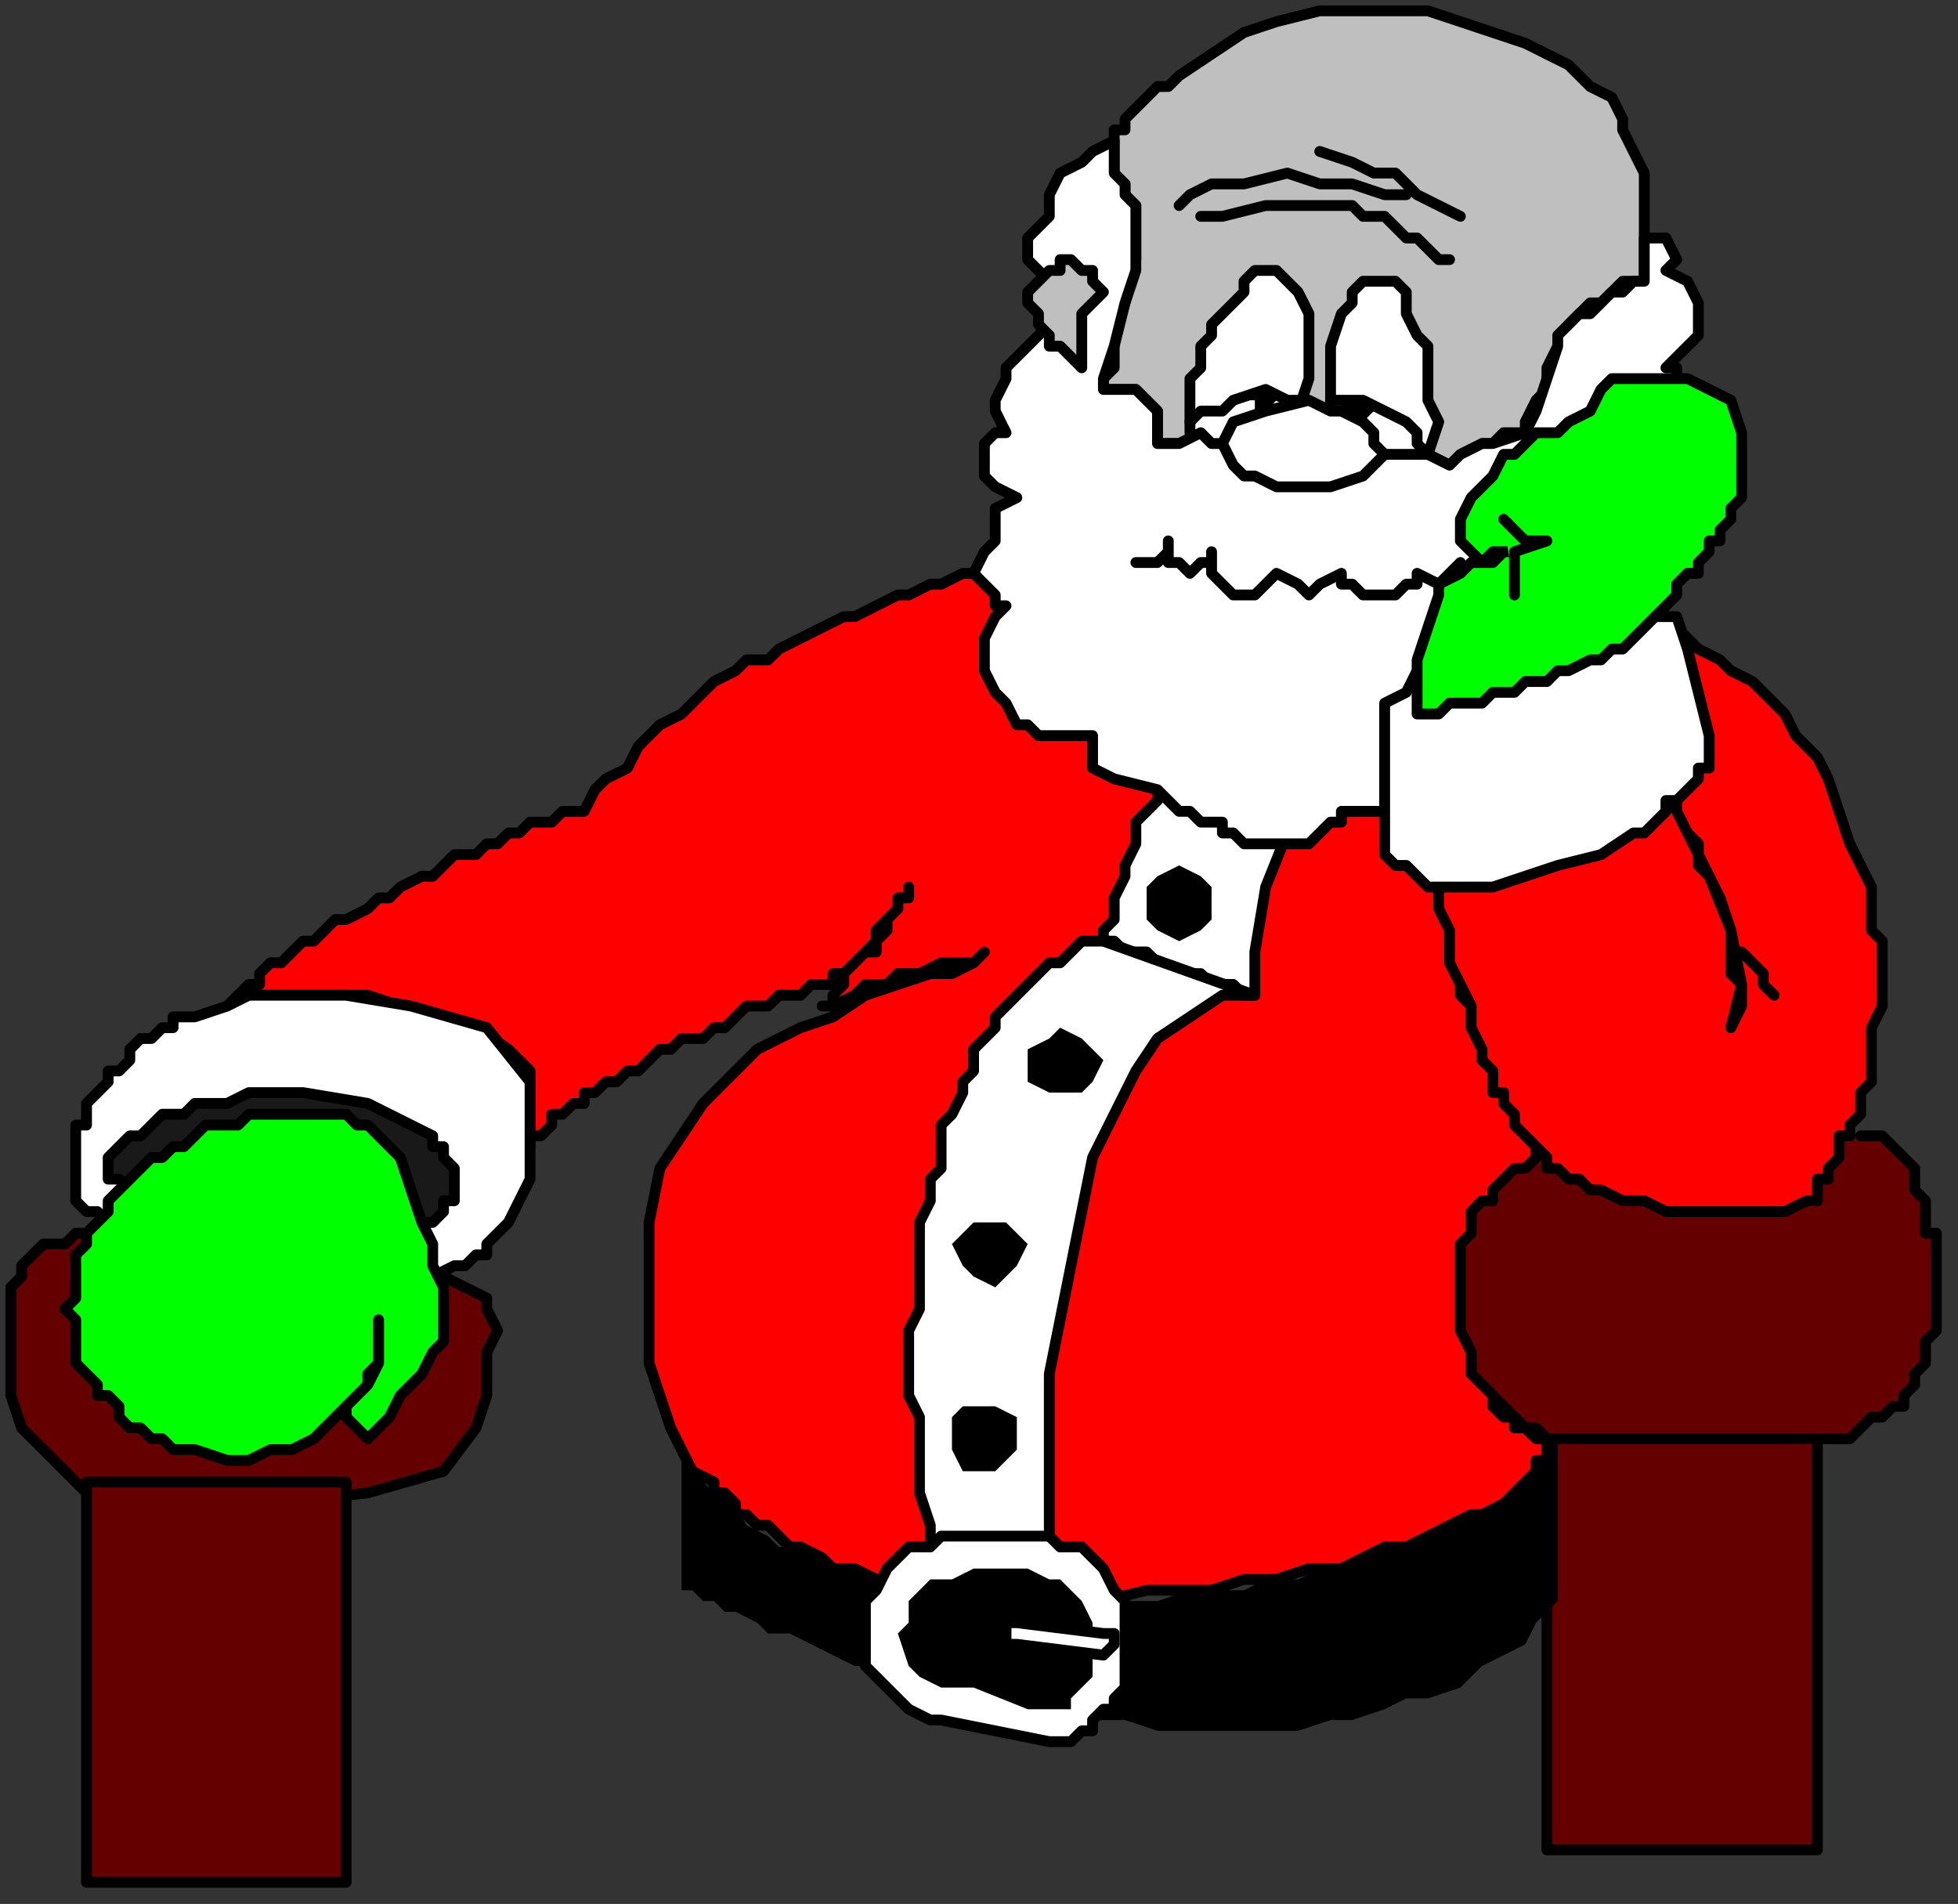 <?xml version="1.0" encoding="UTF-8" standalone="no"?>
<svg
   xmlns:dc="http://purl.org/dc/elements/1.1/"
   xmlns:cc="http://creativecommons.org/ns#"
   xmlns:rdf="http://www.w3.org/1999/02/22-rdf-syntax-ns#"
   xmlns:svg="http://www.w3.org/2000/svg"
   xmlns="http://www.w3.org/2000/svg"
   xmlns:sodipodi="http://sodipodi.sourceforge.net/DTD/sodipodi-0.dtd"
   xmlns:inkscape="http://www.inkscape.org/namespaces/inkscape"
   version="1.0"
   width="47.89mm"
   height="46.567mm"
   id="svg87"
   sodipodi:docname="SANTA033.WMF">
  <rect width="100%" height="100%" fill="#333333" stroke="none"/>
  <sodipodi:namedview
     pagecolor="#ffffff"
     bordercolor="#666666"
     borderopacity="1"
     objecttolerance="10"
     gridtolerance="10"
     guidetolerance="10"
     inkscape:pageopacity="0"
     inkscape:pageshadow="2"
     inkscape:window-width="640"
     inkscape:window-height="480"
     id="namedview89" />
  <defs
     id="defs3">
    <pattern
       id="WMFhbasepattern"
       patternUnits="userSpaceOnUse"
       width="6"
       height="6"
       x="0"
       y="0" />
  </defs>
  <path
     style="fill:none;stroke:none;"
     d="  M 0,0   L 180,0   L 180,175   L 0,175   z "
     id="path5" />
  <path
     style="fill:#650000;fill-rule:evenodd;fill-opacity:1;stroke:#000000;stroke-width:1px;stroke-linecap:round;stroke-linejoin:round;stroke-miterlimit:4;stroke-dasharray:none;stroke-opacity:1;"
     d="  M 8,114   L 7,114   L 6,115   L 5,115   L 4,115   L 3,116   L 2,117   L 2,118   L 1,119   L 1,119   L 1,120   L 1,121   L 1,121   L 1,123   L 1,126   L 1,129   L 2,132   L 5,135   L 8,138   L 14,139   L 14,139   L 25,139   L 34,138   L 41,136   L 44,132   L 44,132   L 45,129   L 45,127   L 45,125   L 46,123   L 45,121   L 45,120   L 43,119   L 41,118   L 41,118   L 38,118   L 33,117   L 27,117   L 21,116   L 15,116   L 11,115   L 8,114  z "
     id="path7" />
  <path
     style="fill:#650000;fill-rule:evenodd;fill-opacity:1;stroke:none;"
     d="  M 141,107   L 141,107   L 140,107   L 140,108   L 140,108   L 139,108   L 139,109   L 138,109   L 138,110   L 137,110   L 137,111   L 137,111   L 136,112   L 136,113   L 135,113   L 135,114   L 135,114   L 134,115   L 134,116   L 134,117   L 134,118   L 134,118   L 134,119   L 134,120   L 134,121   L 134,122   L 134,123   L 134,124   L 135,125   L 135,126   L 136,126   L 136,127   L 137,128   L 138,129   L 139,130   L 140,131   L 141,132   L 142,132   L 143,133   L 143,133   L 169,133   L 170,133   L 171,133   L 172,132   L 173,131   L 174,131   L 175,130   L 176,130   L 176,129   L 177,128   L 177,127   L 178,126   L 178,125   L 178,124   L 179,123   L 179,122   L 179,121   L 179,120   L 179,119   L 179,118   L 179,116   L 179,115   L 179,114   L 178,114   L 178,113   L 178,112   L 178,111   L 177,110   L 177,109   L 177,108   L 176,107   L 176,107   L 175,106   L 175,106   L 174,105   L 174,105   L 174,105   L 173,105   L 173,105   L 172,105  z "
     id="path9" />
  <path
     style="fill:none;stroke:#000000;stroke-width:1px;stroke-linecap:round;stroke-linejoin:round;stroke-miterlimit:4;stroke-dasharray:none;stroke-opacity:1;"
     d="  M 141,107   L 141,107   L 140,107   L 140,108   L 140,108   L 139,108   L 139,109   L 138,109   L 138,110   L 137,110   L 137,111   L 137,111   L 136,112   L 136,113   L 135,113   L 135,114   L 135,114   L 134,115   L 134,116   L 134,117   L 134,118   L 134,118   L 134,119   L 134,120   L 134,121   L 134,122   L 134,123   L 134,124   L 135,125   L 135,126   L 136,126   L 136,127   L 137,128   L 138,129   L 139,130   L 140,131   L 141,132   L 142,132   L 143,133   L 143,133   L 169,133   L 170,133   L 171,133   L 172,132   L 173,131   L 174,131   L 175,130   L 176,130   L 176,129   L 177,128   L 177,127   L 178,126   L 178,125   L 178,124   L 179,123   L 179,122   L 179,121   L 179,120   L 179,119   L 179,118   L 179,116   L 179,115   L 179,114   L 178,114   L 178,113   L 178,112   L 178,111   L 177,110   L 177,109   L 177,108   L 176,107   L 176,107   L 175,106   L 175,106   L 174,105   L 174,105   L 174,105   L 173,105   L 173,105   L 172,105  "
     id="path11" />
  <path
     style="fill:#650000;fill-rule:evenodd;fill-opacity:1;stroke:#000000;stroke-width:1px;stroke-linecap:round;stroke-linejoin:round;stroke-miterlimit:4;stroke-dasharray:none;stroke-opacity:1;"
     d="  M 168,171   L 168,133   L 143,133   L 143,171   L 168,171  z "
     id="path13" />
  <path
     style="fill:#650000;fill-rule:evenodd;fill-opacity:1;stroke:#000000;stroke-width:1px;stroke-linecap:round;stroke-linejoin:round;stroke-miterlimit:4;stroke-dasharray:none;stroke-opacity:1;"
     d="  M 32,174   L 32,137   L 8,137   L 8,174   L 32,174  z "
     id="path15" />
  <path
     style="fill:#000000;fill-rule:evenodd;fill-opacity:1;stroke:none;"
     d="  M 63,134   L 63,146   L 63,147   L 64,147   L 65,148   L 66,148   L 67,149   L 68,149   L 70,150   L 71,151   L 73,151   L 75,152   L 77,153   L 79,154   L 81,154   L 84,155   L 86,156   L 89,156   L 91,157   L 94,158   L 96,158   L 99,159   L 102,159   L 104,159   L 107,160   L 110,160   L 112,160   L 115,160   L 118,160   L 120,160   L 123,159   L 125,159   L 128,158   L 130,157   L 132,157   L 135,156   L 137,154   L 139,153   L 141,152   L 142,150   L 144,148   L 144,148   L 144,133   L 142,135   L 141,136   L 139,137   L 137,139   L 135,140   L 133,141   L 131,142   L 129,143   L 127,144   L 125,144   L 122,145   L 120,146   L 117,146   L 115,147   L 112,147   L 110,147   L 107,148   L 105,148   L 102,148   L 100,148   L 97,148   L 95,148   L 92,148   L 90,147   L 87,147   L 85,147   L 83,146   L 80,146   L 78,145   L 76,144   L 74,143   L 72,143   L 71,142   L 69,141   L 68,139   L 66,138   L 65,137   L 64,136   L 63,134  z "
     id="path17" />
  <path
     style="fill:#ff0000;fill-rule:evenodd;fill-opacity:1;stroke:#000000;stroke-width:1px;stroke-linecap:round;stroke-linejoin:round;stroke-miterlimit:4;stroke-dasharray:none;stroke-opacity:1;"
     d="  M 66,137   L 66,138   L 67,138   L 67,138   L 68,139   L 68,140   L 69,140   L 70,141   L 71,141   L 72,142   L 73,143   L 74,143   L 76,144   L 77,145   L 79,145   L 81,146   L 83,146   L 85,147   L 87,147   L 90,147   L 92,148   L 95,148   L 98,148   L 102,148   L 102,148   L 106,147   L 109,147   L 112,147   L 115,146   L 118,146   L 121,145   L 124,145   L 126,144   L 128,143   L 130,143   L 132,142   L 134,141   L 136,140   L 137,140   L 139,139   L 140,138   L 141,137   L 142,136   L 142,135   L 143,135   L 143,134   L 143,133   L 143,133   L 142,133   L 141,132   L 140,132   L 140,131   L 139,131   L 138,130   L 138,129   L 137,128   L 136,127   L 136,126   L 136,125   L 135,123   L 135,122   L 135,121   L 135,120   L 135,119   L 135,118   L 135,116   L 135,115   L 136,114   L 136,113   L 136,112   L 137,111   L 138,111   L 138,110   L 139,109   L 140,108   L 141,108   L 142,107   L 142,107   L 142,106   L 141,105   L 140,103   L 139,102   L 139,101   L 138,99   L 138,98   L 137,96   L 136,95   L 136,93   L 135,92   L 135,90   L 134,88   L 134,86   L 134,84   L 133,82   L 133,79   L 133,77   L 132,74   L 132,74   L 132,75   L 131,75   L 130,75   L 129,75   L 128,74   L 127,74   L 126,74   L 125,74   L 124,73   L 122,73   L 121,72   L 120,72   L 119,71   L 117,71   L 116,70   L 114,69   L 113,69   L 112,68   L 110,67   L 109,67   L 108,66   L 107,65   L 105,64   L 104,63   L 103,63   L 101,62   L 100,61   L 99,60   L 98,60   L 97,59   L 96,58   L 95,57   L 94,57   L 94,56   L 93,55   L 92,55   L 92,54   L 91,53   L 91,53   L 91,53   L 90,53   L 89,53   L 87,54   L 86,54   L 84,55   L 83,55   L 81,56   L 79,57   L 78,57   L 76,58   L 74,59   L 72,60   L 71,61   L 69,61   L 68,62   L 66,63   L 64,65   L 63,66   L 61,67   L 60,68   L 59,69   L 58,71   L 56,72   L 55,73   L 54,75   L 54,75   L 53,75   L 52,75   L 51,76   L 50,76   L 49,76   L 48,77   L 47,77   L 46,78   L 45,78   L 44,79   L 42,79   L 41,80   L 40,81   L 39,81   L 37,82   L 36,83   L 35,83   L 34,84   L 32,85   L 31,85   L 30,86   L 29,87   L 28,87   L 27,88   L 26,89   L 25,89   L 24,90   L 24,91   L 23,91   L 22,92   L 22,92   L 21,93   L 21,93   L 21,93   L 23,92   L 26,92   L 30,92   L 34,92   L 37,93   L 41,94   L 44,95   L 47,97   L 49,99   L 49,102   L 49,106   L 49,106   L 49,105   L 50,105   L 50,105   L 51,104   L 51,103   L 52,103   L 53,102   L 54,102   L 54,101   L 55,101   L 56,100   L 57,100   L 58,99   L 59,99   L 60,98   L 61,97   L 62,97   L 63,96   L 64,96   L 65,96   L 66,95   L 67,95   L 68,94   L 68,94   L 69,93   L 70,93   L 71,93   L 72,92   L 72,92   L 73,92   L 74,92   L 74,92   L 74,92   L 75,91   L 76,91   L 77,91   L 77,90   L 78,90   L 79,89   L 79,89   L 80,88   L 81,88   L 81,87   L 82,86   L 82,86   L 82,85   L 83,84   L 83,84   L 83,83   L 84,83   L 84,83   L 84,82   L 84,82   L 84,82   L 84,82   L 84,82   L 84,82   L 84,83   L 83,83   L 83,84   L 82,85   L 81,86   L 81,87   L 80,88   L 79,89   L 78,90   L 78,91   L 77,92   L 77,93   L 76,93   L 76,93   L 76,93   L 77,93   L 79,92   L 80,91   L 82,91   L 83,90   L 85,90   L 87,89   L 88,89   L 89,89   L 90,89   L 91,88   L 91,88   L 90,89   L 88,90   L 86,90   L 83,91   L 80,92   L 77,94   L 74,95   L 70,97   L 68,99   L 65,102   L 63,105   L 61,108   L 60,113   L 60,117   L 60,117   L 60,122   L 60,126   L 61,129   L 62,132   L 63,134   L 64,136   L 66,137  z "
     id="path19" />
  <path
     style="fill:#ffffff;fill-rule:evenodd;fill-opacity:1;stroke:none;"
     d="  M 107,73   L 107,74   L 106,75   L 105,76   L 105,78   L 104,80   L 104,81   L 103,83   L 103,85   L 102,86   L 102,87   L 102,87   L 103,87   L 104,88   L 106,88   L 107,89   L 109,90   L 111,90   L 112,91   L 114,91   L 115,92   L 116,92   L 116,92   L 116,88   L 117,82   L 119,77  z "
     id="path21" />
  <path
     style="fill:none;stroke:#000000;stroke-width:1px;stroke-linecap:round;stroke-linejoin:round;stroke-miterlimit:4;stroke-dasharray:none;stroke-opacity:1;"
     d="  M 107,73   L 107,74   L 106,75   L 105,76   L 105,78   L 104,80   L 104,81   L 103,83   L 103,85   L 102,86   L 102,87   L 102,87   L 103,87   L 104,88   L 106,88   L 107,89   L 109,90   L 111,90   L 112,91   L 114,91   L 115,92   L 116,92   L 116,92   L 116,88   L 117,82   L 119,77  "
     id="path23" />
  <path
     style="fill:#bfbfbf;fill-rule:evenodd;fill-opacity:1;stroke:#000000;stroke-width:1px;stroke-linecap:round;stroke-linejoin:round;stroke-miterlimit:4;stroke-dasharray:none;stroke-opacity:1;"
     d="  M 152,26   L 152,24   L 152,22   L 152,20   L 152,18   L 152,16   L 151,14   L 150,12   L 150,11   L 149,9   L 147,8   L 146,7   L 145,6   L 143,5   L 141,4   L 141,4   L 138,3   L 135,2   L 132,1   L 129,1   L 125,1   L 122,1   L 118,2   L 115,3   L 112,5   L 109,7   L 109,7   L 108,8   L 107,8   L 106,9   L 105,10   L 105,10   L 104,11   L 104,12   L 103,12   L 103,13   L 103,13   L 103,14   L 103,14   L 103,15   L 103,15   L 103,16   L 103,16   L 103,17   L 103,17   L 104,17   L 104,18   L 104,18   L 104,18   L 104,18   L 105,19   L 105,19   L 105,19   L 105,21   L 105,24   L 104,28   L 104,28   L 103,31   L 103,34   L 102,35   L 102,36   L 102,36   L 104,36   L 105,36   L 106,37   L 107,38   L 107,40   L 107,41   L 107,41   L 110,41   L 113,41   L 115,42   L 115,42   L 117,42   L 120,43   L 121,44   L 121,44   L 122,44   L 124,43   L 125,42   L 126,42   L 128,42   L 128,42   L 130,42   L 132,42   L 134,43   L 134,43   L 135,43   L 136,42   L 137,41   L 138,41   L 139,40   L 141,40   L 141,40   L 141,39   L 142,37   L 143,36   L 143,34   L 144,32   L 144,32   L 144,32   L 145,31   L 145,30   L 146,29   L 147,28   L 148,28   L 149,27   L 150,26   L 152,26  z "
     id="path25" />
  <path
     style="fill:none;stroke:#000000;stroke-width:1px;stroke-linecap:round;stroke-linejoin:round;stroke-miterlimit:4;stroke-dasharray:none;stroke-opacity:1;"
     d="  M 134,24   L 133,24   L 132,23   L 131,22   L 130,22   L 129,21   L 128,20   L 127,20   L 126,20   L 125,19   L 124,19   L 122,19   L 121,19   L 121,19   L 117,19   L 113,20   L 111,20  "
     id="path27" />
  <path
     style="fill:none;stroke:#000000;stroke-width:1px;stroke-linecap:round;stroke-linejoin:round;stroke-miterlimit:4;stroke-dasharray:none;stroke-opacity:1;"
     d="  M 130,18   L 128,18   L 125,17   L 122,17   L 119,16   L 115,17   L 115,17   L 112,17   L 110,18   L 109,19   L 109,19   L 109,19  "
     id="path29" />
  <path
     style="fill:none;stroke:#000000;stroke-width:1px;stroke-linecap:round;stroke-linejoin:round;stroke-miterlimit:4;stroke-dasharray:none;stroke-opacity:1;"
     d="  M 122,14   L 125,15   L 127,16   L 129,16   L 131,18   L 133,19   L 135,20  "
     id="path31" />
  <path
     style="fill:#ffffff;fill-rule:evenodd;fill-opacity:1;stroke:#000000;stroke-width:1px;stroke-linecap:round;stroke-linejoin:round;stroke-miterlimit:4;stroke-dasharray:none;stroke-opacity:1;"
     d="  M 120,38   L 121,35   L 121,32   L 121,29   L 121,29   L 120,27   L 119,26   L 118,25   L 118,25   L 116,25   L 115,26   L 115,26   L 115,27   L 114,28   L 113,29   L 112,30   L 112,31   L 111,32   L 111,34   L 110,35   L 110,37   L 110,37   L 110,40   L 111,41   L 113,42   L 113,42   L 115,43   L 118,42   L 120,38  z "
     id="path33" />
  <path
     style="fill:none;stroke:#000000;stroke-width:1px;stroke-linecap:round;stroke-linejoin:round;stroke-miterlimit:4;stroke-dasharray:none;stroke-opacity:1;"
     d="  M 120,37   L 119,37   L 117,36   L 114,37   L 114,37   L 113,38   L 111,38   L 110,39  "
     id="path35" />
  <path
     style="fill:#000000;fill-rule:evenodd;fill-opacity:1;stroke:none;"
     d="  M 115,37   L 116,37   L 116,38   L 117,38   L 117,38   L 118,37   L 118,37   L 119,37   L 119,37   L 117,36   L 116,36   L 115,37  z "
     id="path37" />
  <path
     style="fill:#ffffff;fill-rule:evenodd;fill-opacity:1;stroke:#000000;stroke-width:1px;stroke-linecap:round;stroke-linejoin:round;stroke-miterlimit:4;stroke-dasharray:none;stroke-opacity:1;"
     d="  M 123,39   L 123,35   L 123,32   L 124,29   L 124,29   L 125,28   L 125,27   L 126,26   L 127,26   L 128,26   L 128,26   L 129,26   L 130,27   L 130,27   L 130,29   L 131,31   L 132,32   L 132,34   L 132,37   L 133,39   L 133,39   L 132,42   L 131,43   L 129,44   L 129,44   L 126,44   L 124,43   L 123,39  z "
     id="path39" />
  <path
     style="fill:none;stroke:#000000;stroke-width:1px;stroke-linecap:round;stroke-linejoin:round;stroke-miterlimit:4;stroke-dasharray:none;stroke-opacity:1;"
     d="  M 123,37   L 124,37   L 126,37   L 128,38   L 128,38   L 130,39   L 131,40   L 131,41   L 132,42  "
     id="path41" />
  <path
     style="fill:#000000;fill-rule:evenodd;fill-opacity:1;stroke:none;"
     d="  M 128,38   L 127,38   L 126,39   L 126,39   L 126,39   L 125,38   L 124,38   L 124,37   L 124,37   L 126,37   L 127,38   L 128,38  z "
     id="path43" />
  <path
     style="fill:#ffffff;fill-rule:evenodd;fill-opacity:1;stroke:#000000;stroke-width:1px;stroke-linecap:round;stroke-linejoin:round;stroke-miterlimit:4;stroke-dasharray:none;stroke-opacity:1;"
     d="  M 152,46   L 153,45   L 153,44   L 153,43   L 152,41   L 152,41   L 153,41   L 154,40   L 155,39   L 155,39   L 155,38   L 156,37   L 155,36   L 155,35   L 155,34   L 154,34   L 154,34   L 155,33   L 156,32   L 157,31   L 157,29   L 157,29   L 157,28   L 156,26   L 154,25   L 154,25   L 155,24   L 154,22   L 152,22   L 152,22   L 152,23   L 152,24   L 152,26   L 152,26   L 151,26   L 150,27   L 149,27   L 148,28   L 147,29   L 146,29   L 145,30   L 144,31   L 144,32   L 144,32   L 144,32   L 143,35   L 142,38   L 141,40   L 141,40   L 138,41   L 137,41   L 135,42   L 134,43   L 134,43   L 132,42   L 130,42   L 128,42   L 128,42   L 125,42   L 123,43   L 121,44   L 121,44   L 120,43   L 118,43   L 117,42   L 115,42   L 115,42   L 113,41   L 112,41   L 111,40   L 109,41   L 107,41   L 107,41   L 107,40   L 107,38   L 106,37   L 105,36   L 104,36   L 102,36   L 102,36   L 102,35   L 103,32   L 104,28   L 104,28   L 105,25   L 105,23   L 105,21   L 105,19   L 105,19   L 104,18   L 104,17   L 103,16   L 103,15   L 103,13   L 103,13   L 101,14   L 101,14   L 100,15   L 100,15   L 98,16   L 97,18   L 97,20   L 97,20   L 95,22   L 95,24   L 97,26   L 97,26   L 97,27   L 98,27   L 99,28   L 99,29   L 99,29   L 99,29   L 98,29   L 97,30   L 96,31   L 95,32   L 94,33   L 93,34   L 93,35   L 93,35   L 92,37   L 92,38   L 93,40   L 93,40   L 92,40   L 91,41   L 91,42   L 91,43   L 91,43   L 91,44   L 92,45   L 94,46   L 94,46   L 92,47   L 92,48   L 92,49   L 92,50   L 92,50   L 91,51   L 90,53   L 91,54   L 91,54   L 92,55   L 92,56   L 93,56   L 93,56   L 92,57   L 91,59   L 91,60   L 91,62   L 92,64   L 93,65   L 93,65   L 94,67   L 95,67   L 96,68   L 97,68   L 98,68   L 99,68   L 99,68   L 100,68   L 101,68   L 101,68   L 101,71   L 103,72   L 107,73   L 107,73   L 108,74   L 109,75   L 109,75   L 110,75   L 111,76   L 113,76   L 113,76   L 113,77   L 114,77   L 115,78   L 116,78   L 117,78   L 117,78   L 118,78   L 119,78   L 120,78   L 120,78   L 121,78   L 122,77   L 122,77   L 122,77   L 123,76   L 124,76   L 124,75   L 124,75   L 124,75   L 124,75   L 127,75   L 129,75   L 131,75   L 133,74   L 133,74   L 134,73   L 135,72   L 135,71   L 135,71   L 135,71   L 137,71   L 139,71   L 141,70   L 141,70   L 142,70   L 143,69   L 143,68   L 144,67   L 144,66   L 144,65   L 144,65   L 146,65   L 149,64   L 150,62   L 150,62   L 150,60   L 150,58   L 149,56   L 149,56   L 150,55   L 150,55   L 151,54   L 151,53   L 151,52   L 151,51   L 151,51   L 151,51   L 152,50   L 152,49   L 153,49   L 153,48   L 152,47   L 152,46  z "
     id="path45" />
  <path
     style="fill:#ffffff;fill-rule:evenodd;fill-opacity:1;stroke:#000000;stroke-width:1px;stroke-linecap:round;stroke-linejoin:round;stroke-miterlimit:4;stroke-dasharray:none;stroke-opacity:1;"
     d="  M 121,37   L 117,38   L 114,39   L 113,41   L 113,41   L 114,43   L 115,44   L 116,44   L 118,45   L 120,45   L 120,45   L 123,45   L 126,44   L 128,42   L 128,42   L 127,41   L 127,40   L 126,39   L 124,38   L 123,38   L 121,37  z "
     id="path47" />
  <path
     style="fill:#ff0000;fill-rule:evenodd;fill-opacity:1;stroke:#000000;stroke-width:1px;stroke-linecap:round;stroke-linejoin:round;stroke-miterlimit:4;stroke-dasharray:none;stroke-opacity:1;"
     d="  M 160,95   L 161,91   L 160,86   L 158,81   L 158,81   L 157,80   L 157,78   L 156,77   L 155,75   L 155,74   L 154,73   L 154,72   L 153,71   L 153,70   L 152,69   L 152,69   L 152,69   L 152,57   L 153,58   L 154,58   L 155,58   L 156,59   L 157,60   L 159,61   L 160,62   L 162,63   L 163,64   L 165,66   L 166,68   L 168,70   L 169,72   L 170,75   L 171,78   L 172,80   L 172,80   L 173,82   L 173,84   L 173,86   L 174,87   L 174,89   L 174,90   L 174,92   L 174,93   L 173,95   L 173,96   L 173,97   L 173,98   L 173,100   L 172,101   L 172,102   L 172,103   L 171,104   L 171,105   L 170,105   L 170,106   L 170,107   L 169,108   L 169,108   L 169,109   L 168,109   L 168,110   L 168,110   L 168,111   L 168,111   L 167,111   L 165,112   L 164,112   L 162,112   L 160,112   L 158,112   L 156,112   L 154,112   L 152,111   L 150,111   L 148,110   L 148,110   L 147,110   L 147,110   L 146,109   L 145,109   L 144,108   L 143,108   L 143,107   L 142,106   L 141,105   L 141,105   L 140,104   L 140,103   L 139,102   L 139,101   L 138,101   L 138,100   L 138,99   L 137,98   L 137,98   L 137,97   L 136,95   L 136,93   L 135,91   L 134,89   L 134,86   L 133,84   L 133,81   L 133,79   L 132,77   L 132,75   L 132,73   L 132,73   L 133,73   L 133,73   L 135,73   L 137,72   L 139,71   L 141,71   L 143,70   L 145,70   L 147,69   L 149,69   L 150,69   L 151,69   L 152,69   L 152,69   L 152,69   L 153,70   L 154,72   L 154,73   L 155,75   L 156,77   L 157,79   L 158,81   L 158,81   L 159,83   L 160,86   L 160,88   L 160,90   L 161,91   L 161,93   L 160,95  z "
     id="path49" />
  <path
     style="fill:none;stroke:#000000;stroke-width:1px;stroke-linecap:round;stroke-linejoin:round;stroke-miterlimit:4;stroke-dasharray:none;stroke-opacity:1;"
     d="  M 164,92   L 163,91   L 163,90   L 162,89   L 161,88   L 160,89  "
     id="path51" />
  <path
     style="fill:none;stroke:#000000;stroke-width:1px;stroke-linecap:round;stroke-linejoin:round;stroke-miterlimit:4;stroke-dasharray:none;stroke-opacity:1;"
     d="  M 105,52   L 107,52   L 108,51   L 108,50   L 108,50   L 108,52   L 109,52   L 110,53   L 110,53   L 111,52   L 112,52   L 112,51   L 112,51   L 112,53   L 113,54   L 114,55   L 114,55   L 116,55   L 117,54   L 118,53   L 118,53   L 120,54   L 121,55   L 122,54   L 124,53   L 124,53   L 124,54   L 125,54   L 126,55   L 127,55   L 128,55   L 129,55   L 130,54   L 131,54   L 131,53   L 131,53   L 133,54   L 134,53   L 135,52  "
     id="path53" />
  <path
     style="fill:#ffffff;fill-rule:evenodd;fill-opacity:1;stroke:#000000;stroke-width:1px;stroke-linecap:round;stroke-linejoin:round;stroke-miterlimit:4;stroke-dasharray:none;stroke-opacity:1;"
     d="  M 131,62   L 130,64   L 128,65   L 128,66   L 128,69   L 128,69   L 128,70   L 128,72   L 128,73   L 128,75   L 128,76   L 128,77   L 128,78   L 128,79   L 128,79   L 129,80   L 130,80   L 131,81   L 132,82   L 134,82   L 135,82   L 135,82   L 138,82   L 141,81   L 144,80   L 148,79   L 151,77   L 151,77   L 152,77   L 153,76   L 154,75   L 154,74   L 155,74   L 156,73   L 157,72   L 157,72   L 157,71   L 158,71   L 158,70   L 158,69   L 158,68   L 158,68   L 157,64   L 156,60   L 155,57   L 155,57   L 153,57   L 150,57   L 147,57   L 147,57   L 146,57   L 144,58   L 142,58   L 140,59   L 138,60   L 135,61   L 134,61   L 132,62   L 131,62  z "
     id="path55" />
  <path
     style="fill:#00ff00;fill-rule:evenodd;fill-opacity:1;stroke:#000000;stroke-width:1px;stroke-linecap:round;stroke-linejoin:round;stroke-miterlimit:4;stroke-dasharray:none;stroke-opacity:1;"
     d="  M 140,51   L 138,51   L 137,52   L 136,52   L 135,53   L 133,54   L 133,55   L 133,55   L 132,58   L 131,61   L 131,64   L 131,66   L 131,66   L 132,66   L 132,66   L 133,66   L 133,66   L 134,65   L 136,65   L 137,65   L 138,64   L 140,64   L 141,63   L 143,63   L 144,62   L 145,62   L 147,61   L 148,61   L 149,60   L 150,60   L 151,59   L 151,59   L 152,58   L 152,58   L 152,58   L 153,57   L 153,57   L 154,56   L 154,56   L 155,55   L 155,54   L 156,53   L 157,53   L 157,52   L 158,51   L 158,50   L 159,50   L 159,49   L 160,48   L 160,47   L 160,47   L 161,46   L 161,46   L 161,46   L 161,43   L 161,40   L 160,37   L 160,37   L 158,36   L 156,35   L 154,35   L 152,35   L 150,35   L 150,35   L 149,35   L 148,36   L 147,38   L 147,38   L 145,39   L 144,40   L 142,40   L 141,41   L 141,41   L 140,42   L 139,42   L 138,44   L 137,45   L 136,46   L 136,46   L 135,48   L 135,49   L 135,50   L 136,51   L 137,52   L 137,52   L 138,52   L 139,51   L 140,51  z "
     id="path57" />
  <path
     style="fill:#00ff00;fill-rule:evenodd;fill-opacity:1;stroke:none;"
     d="  M 140,55   L 140,53   L 140,51   L 143,50   L 143,50   L 141,50   L 140,49   L 139,48  z "
     id="path59" />
  <path
     style="fill:none;stroke:#000000;stroke-width:1px;stroke-linecap:round;stroke-linejoin:round;stroke-miterlimit:4;stroke-dasharray:none;stroke-opacity:1;"
     d="  M 140,55   L 140,53   L 140,51   L 143,50   L 143,50   L 141,50   L 140,49   L 139,48  "
     id="path61" />
  <path
     style="fill:#bfbfbf;fill-rule:evenodd;fill-opacity:1;stroke:#000000;stroke-width:1px;stroke-linecap:round;stroke-linejoin:round;stroke-miterlimit:4;stroke-dasharray:none;stroke-opacity:1;"
     d="  M 100,34   L 100,31   L 100,29   L 102,27   L 102,27   L 101,26   L 101,25   L 100,25   L 99,24   L 98,24   L 98,25   L 97,25   L 97,25   L 96,26   L 95,27   L 95,28   L 96,29   L 96,30   L 97,31   L 97,31   L 97,32   L 98,32   L 99,33   L 100,34  z "
     id="path63" />
  <path
     style="fill:#ffffff;fill-rule:evenodd;fill-opacity:1;stroke:#000000;stroke-width:1px;stroke-linecap:round;stroke-linejoin:round;stroke-miterlimit:4;stroke-dasharray:none;stroke-opacity:1;"
     d="  M 13,114   L 11,114   L 10,113   L 9,112   L 8,112   L 7,111   L 7,110   L 7,109   L 7,108   L 7,106   L 7,105   L 7,105   L 7,104   L 8,104   L 8,103   L 8,102   L 9,101   L 10,100   L 10,99   L 11,99   L 12,98   L 12,97   L 13,96   L 14,96   L 15,95   L 16,95   L 16,94   L 17,94   L 18,94   L 18,94   L 21,93   L 23,92   L 25,92   L 27,92   L 29,92   L 32,92   L 32,92   L 38,93   L 45,95   L 49,100   L 49,100   L 49,103   L 49,106   L 49,109   L 48,111   L 47,113   L 46,114   L 45,115   L 45,115   L 45,116   L 44,116   L 43,117   L 42,117   L 40,118   L 39,118   L 37,118   L 35,118   L 32,118   L 29,118   L 26,117   L 22,117   L 18,115   L 13,114  z "
     id="path65" />
  <path
     style="fill:#191919;fill-rule:evenodd;fill-opacity:1;stroke:#000000;stroke-width:1px;stroke-linecap:round;stroke-linejoin:round;stroke-miterlimit:4;stroke-dasharray:none;stroke-opacity:1;"
     d="  M 14,111   L 12,110   L 11,109   L 10,109   L 10,108   L 10,107   L 12,105   L 12,105   L 13,105   L 14,104   L 15,103   L 17,103   L 18,102   L 19,102   L 20,102   L 21,102   L 23,101   L 23,101   L 28,101   L 34,102   L 40,105   L 40,105   L 40,106   L 41,106   L 41,107   L 42,108   L 42,109   L 42,110   L 42,110   L 42,111   L 41,111   L 41,112   L 41,112   L 40,113   L 40,113   L 40,113   L 39,113   L 39,113   L 37,114   L 34,114   L 30,114   L 25,114   L 19,113   L 14,111  z "
     id="path67" />
  <path
     style="fill:#00ff00;fill-rule:evenodd;fill-opacity:1;stroke:#000000;stroke-width:1px;stroke-linecap:round;stroke-linejoin:round;stroke-miterlimit:4;stroke-dasharray:none;stroke-opacity:1;"
     d="  M 35,122   L 35,125   L 35,126   L 34,128   L 32,130   L 32,130   L 32,131   L 33,132   L 34,133   L 34,133   L 35,132   L 36,131   L 37,129   L 39,127   L 40,125   L 40,125   L 41,124   L 41,123   L 41,121   L 41,119   L 40,117   L 40,115   L 39,113   L 39,113   L 38,110   L 37,107   L 34,104   L 34,104   L 33,104   L 32,103   L 30,103   L 29,103   L 28,103   L 26,103   L 25,103   L 23,103   L 22,104   L 21,104   L 19,104   L 18,105   L 18,105   L 18,105   L 17,106   L 16,106   L 15,107   L 14,107   L 13,108   L 12,109   L 12,109   L 11,110   L 10,111   L 10,112   L 9,113   L 8,114   L 8,115   L 7,116   L 7,117   L 7,118   L 7,120   L 7,120   L 6,121   L 7,122   L 7,123   L 7,124   L 7,126   L 8,127   L 9,128   L 9,129   L 10,129   L 11,130   L 11,131   L 12,132   L 13,132   L 14,133   L 15,133   L 16,134   L 17,134   L 18,134   L 18,134   L 21,135   L 23,135   L 25,134   L 27,134   L 29,133   L 30,132   L 31,131   L 32,130   L 32,130   L 33,129   L 34,128   L 34,127   L 35,126   L 35,126   L 35,125   L 35,123   L 35,122  z "
     id="path69" />
  <path
     style="fill:#ffffff;fill-rule:evenodd;fill-opacity:1;stroke:#000000;stroke-width:1px;stroke-linecap:round;stroke-linejoin:round;stroke-miterlimit:4;stroke-dasharray:none;stroke-opacity:1;"
     d="  M 102,87   L 101,87   L 100,87   L 99,88   L 99,88   L 98,89   L 97,89   L 96,90   L 95,91   L 95,91   L 94,92   L 93,93   L 92,94   L 92,95   L 91,96   L 90,97   L 90,99   L 89,100   L 89,101   L 88,103   L 87,104   L 87,106   L 87,108   L 86,109   L 86,111   L 85,113   L 85,115   L 85,117   L 85,119   L 85,121   L 84,123   L 84,125   L 84,127   L 84,129   L 85,131   L 85,134   L 85,136   L 85,138   L 86,141   L 86,143   L 86,143   L 98,146   L 97,142   L 97,137   L 97,132   L 97,127   L 98,122   L 99,117   L 100,112   L 101,107   L 103,103   L 105,99   L 107,96   L 110,94   L 113,92   L 116,92   L 116,92   L 102,87  z "
     id="path71" />
  <path
     style="fill:#ffffff;fill-rule:evenodd;fill-opacity:1;stroke:#000000;stroke-width:1px;stroke-linecap:round;stroke-linejoin:round;stroke-miterlimit:4;stroke-dasharray:none;stroke-opacity:1;"
     d="  M 97,161   L 98,161   L 99,161   L 100,160   L 101,160   L 101,159   L 102,158   L 103,158   L 103,157   L 104,156   L 104,155   L 104,153   L 104,153   L 104,149   L 104,148   L 103,147   L 102,145   L 101,144   L 100,143   L 98,143   L 97,142   L 97,142   L 87,142   L 86,143   L 84,143   L 83,144   L 82,145   L 81,147   L 80,148   L 80,149   L 80,149   L 80,152   L 80,154   L 81,155   L 82,156   L 83,157   L 84,158   L 86,159   L 87,159   L 87,159   L 97,161  z "
     id="path73" />
  <path
     style="fill:#000000;fill-rule:evenodd;fill-opacity:1;stroke:none;"
     d="  M 95,158   L 96,158   L 97,158   L 98,158   L 99,158   L 99,157   L 100,156   L 100,156   L 101,155   L 101,154   L 101,153   L 101,152   L 101,151   L 101,151   L 101,151   L 101,150   L 100,148   L 99,147   L 98,146   L 97,146   L 95,145   L 95,145   L 90,145   L 88,146   L 86,146   L 85,147   L 84,148   L 84,150   L 83,151   L 83,151   L 83,151   L 84,154   L 85,155   L 87,156   L 90,156   L 90,156   L 95,158  z "
     id="path75" />
  <path
     style="fill:#ffffff;fill-rule:evenodd;fill-opacity:1;stroke:#000000;stroke-width:1px;stroke-linecap:round;stroke-linejoin:round;stroke-miterlimit:4;stroke-dasharray:none;stroke-opacity:1;"
     d="  M 102,153   L 102,153   L 103,152   L 103,152   L 103,152   L 103,152   L 103,151   L 102,151   L 102,151   L 102,151   L 94,150   L 93,150   L 93,151   L 93,151   L 93,151   L 93,151   L 93,152   L 93,152   L 94,152   L 94,152   L 102,153  z "
     id="path77" />
  <path
     style="fill:#000000;fill-rule:evenodd;fill-opacity:1;stroke:none;"
     d="  M 109,87   L 111,86   L 112,85   L 112,83   L 112,83   L 112,82   L 111,81   L 109,80   L 109,80   L 107,81   L 106,82   L 106,83   L 106,83   L 106,85   L 107,86   L 109,87  z "
     id="path79" />
  <path
     style="fill:#000000;fill-rule:evenodd;fill-opacity:1;stroke:none;"
     d="  M 98,101   L 100,101   L 101,100   L 102,98   L 102,98   L 101,97   L 100,96   L 98,95   L 98,95   L 97,96   L 95,97   L 95,98   L 95,98   L 95,100   L 97,101   L 98,101  z "
     id="path81" />
  <path
     style="fill:#000000;fill-rule:evenodd;fill-opacity:1;stroke:none;"
     d="  M 92,119   L 93,118   L 94,117   L 95,115   L 95,115   L 94,114   L 93,113   L 92,113   L 92,113   L 90,113   L 89,114   L 88,115   L 88,115   L 89,117   L 90,118   L 92,119  z "
     id="path83" />
  <path
     style="fill:#000000;fill-rule:evenodd;fill-opacity:1;stroke:none;"
     d="  M 91,136   L 92,136   L 94,134   L 94,133   L 94,133   L 94,131   L 92,130   L 91,130   L 91,130   L 89,130   L 88,131   L 88,133   L 88,133   L 88,134   L 89,136   L 91,136  z "
     id="path85" />
</svg>
